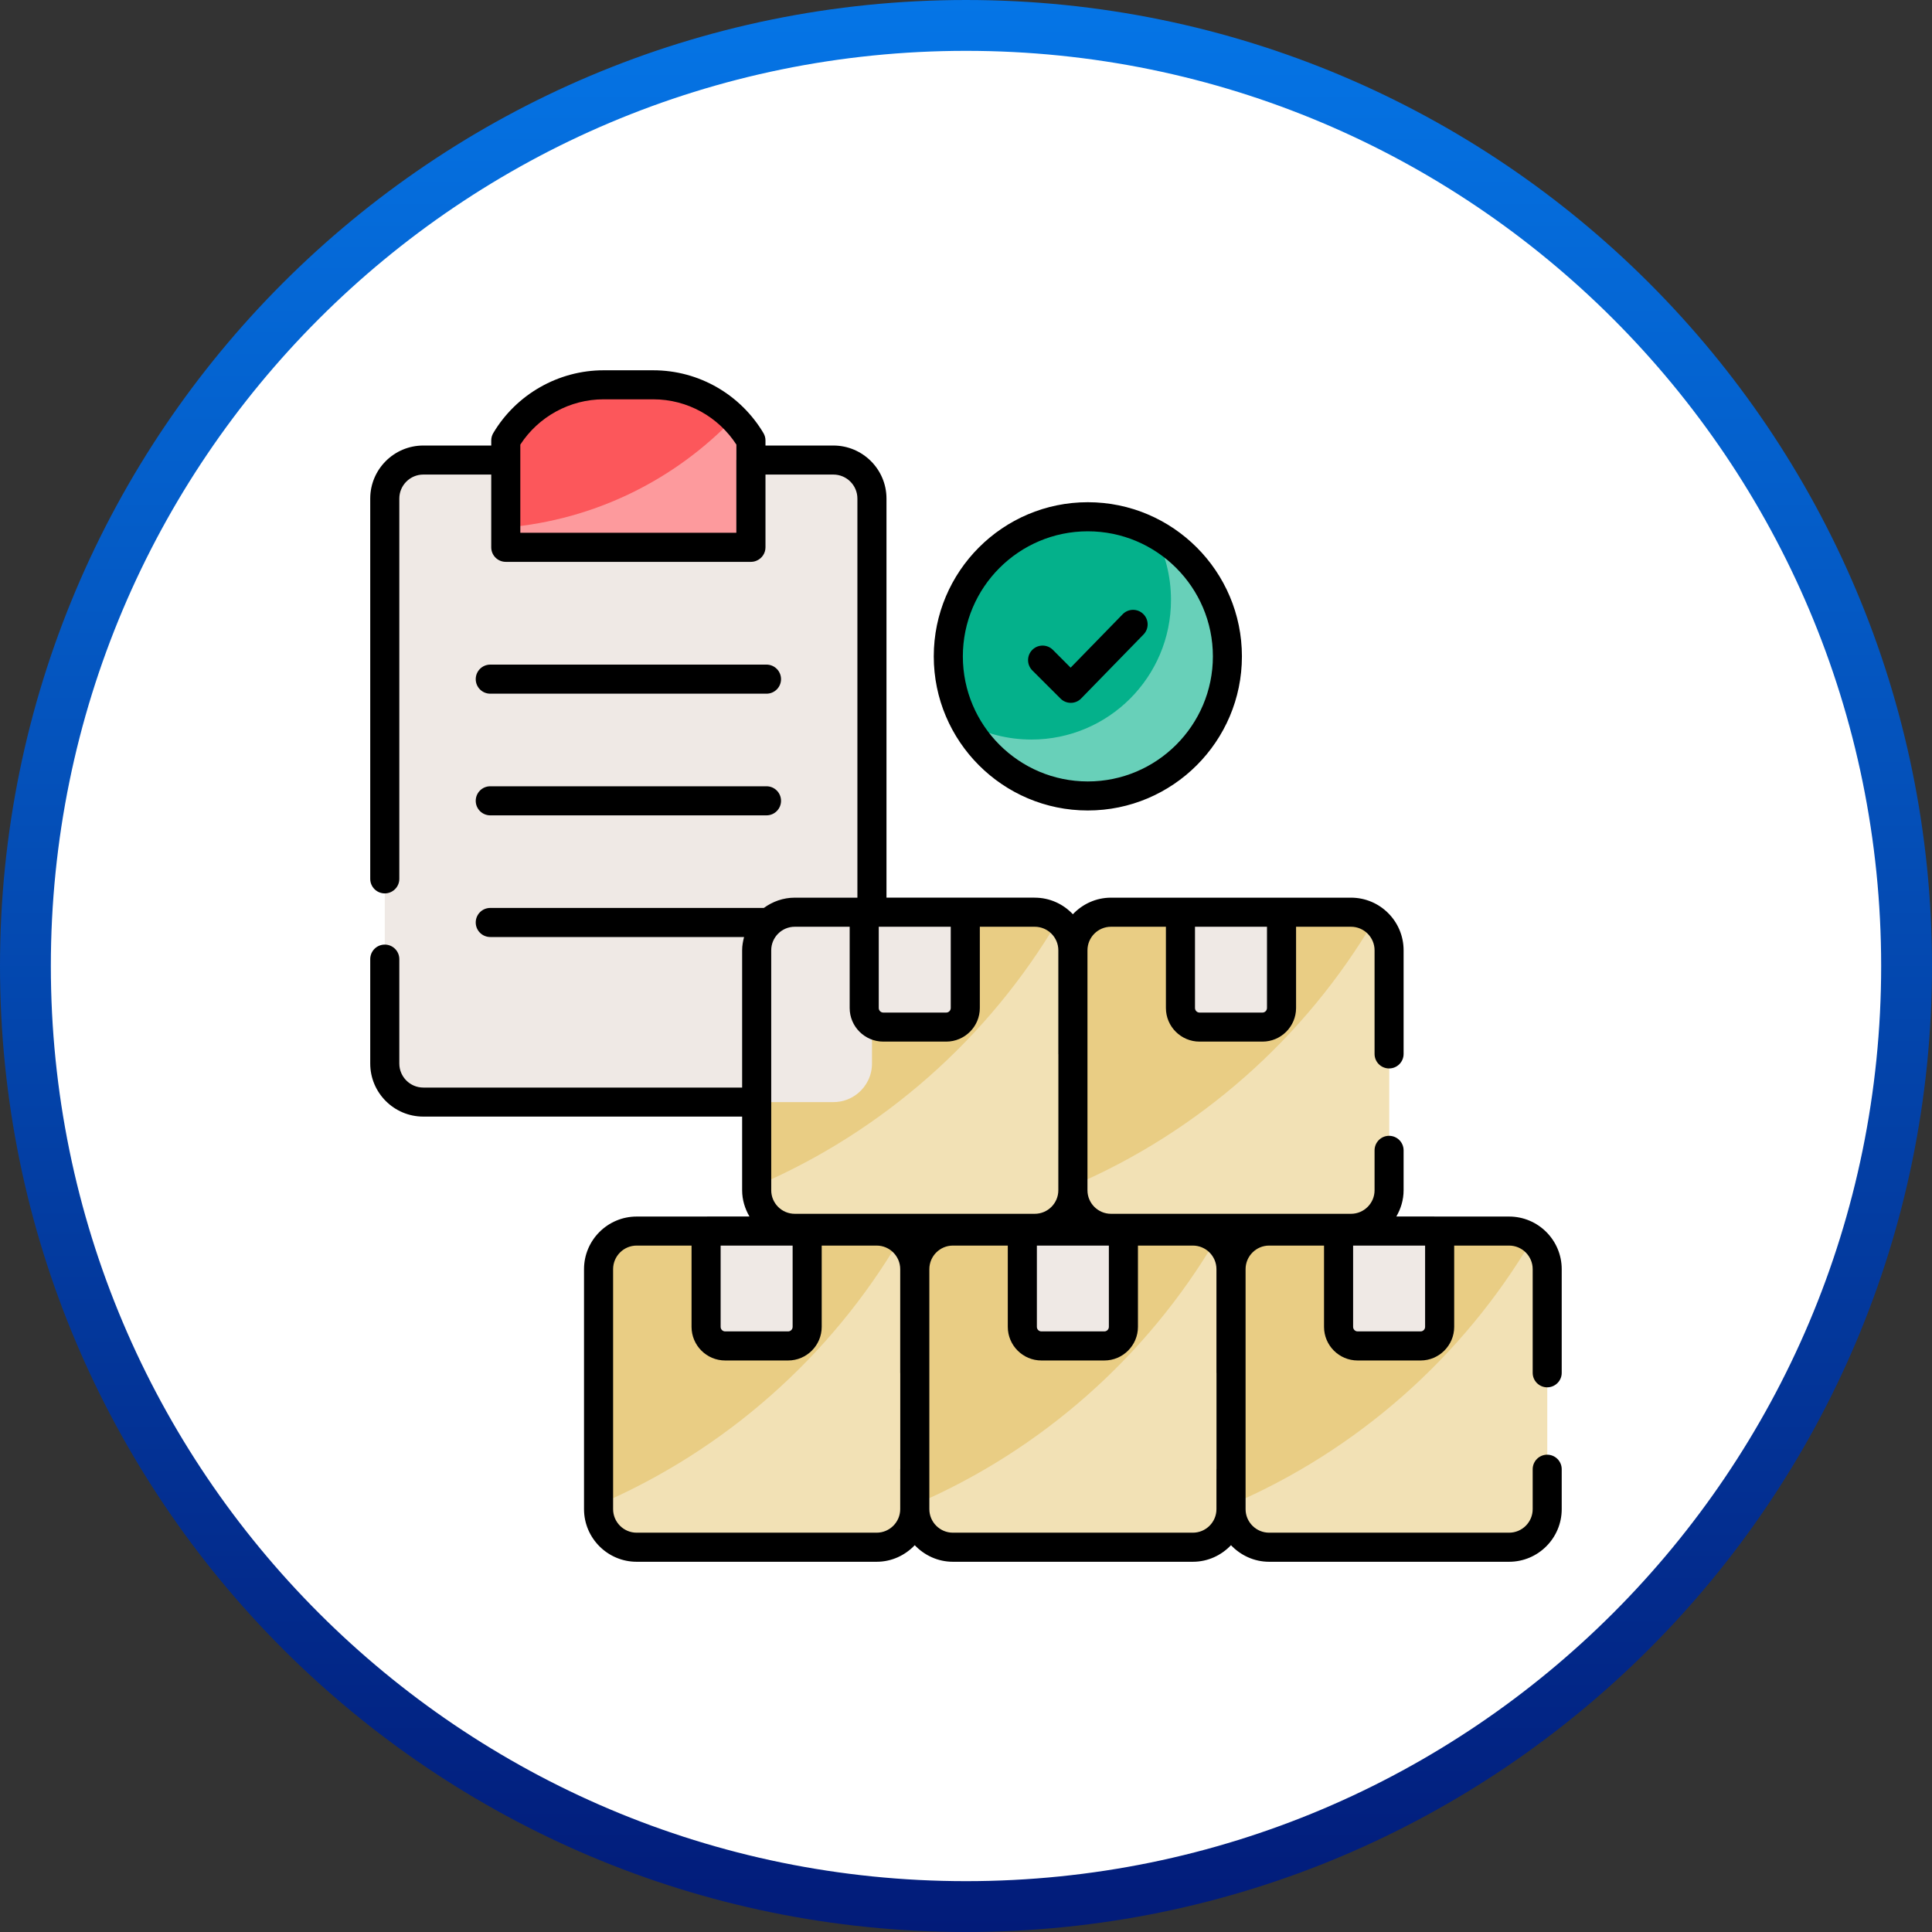 <svg width="38" height="38" viewBox="0 0 38 38" fill="none" xmlns="http://www.w3.org/2000/svg">
<rect x="0" y="0" width="38" height="38" fill="#333333" stroke="none"/>
<g clip-path="url(#clip0_1205_210)">
<path d="M19 37.5C29.217 37.5 37.5 29.217 37.5 19C37.5 8.783 29.217 0.5 19 0.5C8.783 0.5 0.5 8.783 0.5 19C0.5 29.217 8.783 37.5 19 37.5Z" fill="white" stroke="url(#paint0_linear_1205_210)"/>
<g clip-path="url(#clip1_1205_210)">
<path d="M21.102 18.691V23.41C21.102 23.824 20.766 24.16 20.352 24.16H15.633C15.219 24.16 14.883 23.824 14.883 23.41V18.691C14.883 18.277 15.219 17.941 15.633 17.941H20.352C20.766 17.941 21.102 18.276 21.102 18.691Z" fill="#E9CD84"/>
<path opacity="0.4" d="M21.102 18.69V23.41C21.102 23.824 20.767 24.159 20.353 24.159H15.633C15.219 24.159 14.884 23.824 14.884 23.41V23.322C17.372 22.254 19.448 20.412 20.811 18.099C20.988 18.234 21.102 18.449 21.102 18.69Z" fill="white"/>
<path d="M18.986 17.941V19.826C18.986 20.033 18.818 20.201 18.611 20.201H17.373C17.166 20.201 16.998 20.033 16.998 19.826V17.941H18.986Z" fill="#EFE9E5"/>
<path d="M27.322 18.691V23.41C27.322 23.824 26.986 24.16 26.572 24.16H21.852C21.438 24.16 21.102 23.824 21.102 23.41V18.691C21.102 18.277 21.438 17.941 21.852 17.941H26.572C26.986 17.941 27.322 18.276 27.322 18.691Z" fill="#E9CD84"/>
<path opacity="0.4" d="M27.322 18.69V23.41C27.322 23.824 26.986 24.159 26.573 24.159H21.853C21.439 24.159 21.104 23.824 21.104 23.41V23.322C23.591 22.254 25.668 20.412 27.03 18.099C27.208 18.234 27.322 18.449 27.322 18.69Z" fill="white"/>
<path d="M25.206 17.941V19.826C25.206 20.033 25.038 20.201 24.831 20.201H23.593C23.386 20.201 23.218 20.033 23.218 19.826V17.941H25.206Z" fill="#EFE9E5"/>
<path d="M17.991 24.963V29.682C17.991 30.096 17.656 30.432 17.242 30.432H12.522C12.108 30.432 11.773 30.096 11.773 29.682V24.963C11.773 24.549 12.108 24.213 12.522 24.213H17.242C17.656 24.213 17.991 24.549 17.991 24.963Z" fill="#E9CD84"/>
<path opacity="0.4" d="M17.992 24.962V29.682C17.992 30.096 17.656 30.431 17.243 30.431H12.523C12.109 30.431 11.773 30.096 11.773 29.682V29.594C14.261 28.526 16.338 26.684 17.7 24.371C17.878 24.506 17.992 24.721 17.992 24.962Z" fill="white"/>
<path d="M15.876 24.212V26.098C15.876 26.305 15.708 26.473 15.501 26.473H14.263C14.056 26.473 13.888 26.305 13.888 26.098V24.212H15.876Z" fill="#EFE9E5"/>
<path d="M24.211 24.963V29.682C24.211 30.096 23.876 30.432 23.462 30.432H18.742C18.328 30.432 17.992 30.096 17.992 29.682V24.963C17.992 24.549 18.328 24.213 18.742 24.213H23.462C23.876 24.213 24.211 24.549 24.211 24.963Z" fill="#E9CD84"/>
<path opacity="0.4" d="M24.211 24.962V29.682C24.211 30.096 23.876 30.431 23.462 30.431H18.742C18.329 30.431 17.993 30.096 17.993 29.682V29.594C20.481 28.526 22.557 26.684 23.92 24.371C24.098 24.506 24.211 24.721 24.211 24.962Z" fill="white"/>
<path d="M22.096 24.212V26.098C22.096 26.305 21.929 26.473 21.722 26.473H20.483C20.276 26.473 20.108 26.305 20.108 26.098V24.212H22.096Z" fill="#EFE9E5"/>
<path d="M30.432 24.963V29.682C30.432 30.096 30.096 30.432 29.682 30.432H24.963C24.549 30.432 24.213 30.096 24.213 29.682V24.963C24.213 24.549 24.549 24.213 24.963 24.213H29.682C30.096 24.213 30.432 24.549 30.432 24.963Z" fill="#E9CD84"/>
<path opacity="0.4" d="M30.432 24.962V29.682C30.432 30.096 30.097 30.431 29.683 30.431H24.963C24.549 30.431 24.214 30.096 24.214 29.682V29.594C26.702 28.526 28.778 26.684 30.141 24.371C30.319 24.506 30.432 24.721 30.432 24.962Z" fill="white"/>
<path d="M28.316 24.213V26.098C28.316 26.305 28.148 26.473 27.941 26.473H26.703C26.496 26.473 26.328 26.305 26.328 26.098V24.213H28.316ZM17.151 17.855V16.124V9.806C17.151 9.388 16.811 9.048 16.393 9.048H14.77V9.814V10.766H9.949V9.814V9.048H8.326C7.908 9.048 7.568 9.388 7.568 9.806V20.919C7.568 21.337 7.908 21.677 8.326 21.677H16.393C16.576 21.677 16.744 21.612 16.875 21.503C17.043 21.365 17.151 21.154 17.151 20.919V19.944" fill="#EFE9E5"/>
<path d="M14.77 8.664V10.765H9.948V8.664C10.351 7.984 11.082 7.568 11.871 7.568H12.847C13.243 7.568 13.622 7.671 13.954 7.861C14.285 8.051 14.569 8.325 14.77 8.664Z" fill="#FC575B"/>
<path opacity="0.4" d="M14.431 8.227C13.282 9.43 11.707 10.226 9.949 10.376V10.765H14.77V8.664C14.675 8.504 14.561 8.357 14.431 8.227Z" fill="white"/>
<path d="M24.141 12.909C24.141 14.425 22.911 15.655 21.395 15.655C19.879 15.655 18.651 14.425 18.651 12.909C18.651 11.394 19.879 10.164 21.395 10.164C22.911 10.164 24.141 11.394 24.141 12.909Z" fill="#04B18B"/>
<path opacity="0.4" d="M24.141 12.909C24.141 14.425 22.911 15.655 21.395 15.655C20.353 15.655 19.448 15.075 18.983 14.217C19.372 14.427 19.816 14.546 20.287 14.546C21.802 14.546 23.032 13.316 23.032 11.8C23.032 11.327 22.914 10.881 22.703 10.493C23.558 10.959 24.141 11.867 24.141 12.909Z" fill="white"/>
<path d="M29.682 23.928C29.66 23.928 27.315 23.927 27.464 23.927C27.553 23.774 27.607 23.6 27.607 23.411V22.626C27.607 22.468 27.479 22.34 27.321 22.34C27.164 22.34 27.036 22.468 27.036 22.626V23.411C27.036 23.666 26.828 23.874 26.572 23.874H21.852C21.597 23.874 21.389 23.666 21.389 23.411V18.691C21.389 18.436 21.597 18.228 21.852 18.228H22.932V19.826C22.932 20.191 23.229 20.487 23.593 20.487H24.831C25.195 20.487 25.492 20.191 25.492 19.826V18.228H26.572C26.828 18.228 27.036 18.436 27.036 18.691V20.73C27.036 20.888 27.164 21.015 27.322 21.015C27.479 21.015 27.607 20.888 27.607 20.73V18.691C27.607 18.12 27.143 17.656 26.572 17.656C26.434 17.655 21.93 17.656 21.852 17.656C21.557 17.656 21.291 17.782 21.102 17.982C20.914 17.782 20.648 17.656 20.352 17.656C20.054 17.656 21.433 17.656 17.436 17.655V9.806C17.436 9.231 16.967 8.763 16.391 8.763H15.056V8.664C15.056 8.612 15.042 8.562 15.016 8.518C14.572 7.772 13.762 7.283 12.847 7.283H11.871C10.985 7.283 10.154 7.756 9.702 8.518C9.676 8.562 9.662 8.612 9.662 8.664V8.763H8.326C7.75 8.763 7.282 9.231 7.282 9.806V17.286C7.282 17.444 7.41 17.572 7.568 17.572C7.726 17.572 7.854 17.444 7.854 17.286V9.806C7.854 9.546 8.066 9.334 8.326 9.334H9.662V10.765C9.662 10.923 9.79 11.051 9.948 11.051H14.769C14.809 11.051 14.847 11.043 14.881 11.028C14.984 10.985 15.056 10.883 15.056 10.765V9.334H16.391C16.652 9.334 16.864 9.546 16.864 9.806V17.656H15.632C15.404 17.656 15.195 17.733 15.024 17.858H9.643C9.485 17.858 9.357 17.986 9.357 18.144C9.357 18.302 9.485 18.43 9.643 18.43H14.635C14.613 18.514 14.597 18.6 14.597 18.691V21.391H8.326C8.066 21.391 7.854 21.179 7.854 20.919V18.865C7.854 18.707 7.726 18.579 7.568 18.579C7.41 18.579 7.282 18.707 7.282 18.865V20.919C7.282 21.494 7.75 21.962 8.326 21.962H14.597V23.411C14.597 23.6 14.652 23.774 14.741 23.927C14.718 23.927 12.373 23.928 12.522 23.928C11.952 23.928 11.487 24.392 11.487 24.963V29.683C11.487 30.253 11.952 30.718 12.522 30.718H17.242C17.538 30.718 17.803 30.591 17.992 30.392C18.181 30.591 18.447 30.718 18.742 30.718H23.462C23.758 30.718 24.023 30.591 24.212 30.392C24.401 30.591 24.667 30.718 24.962 30.718H29.682C30.253 30.718 30.717 30.253 30.717 29.683V28.898C30.717 28.74 30.589 28.612 30.431 28.612C30.274 28.612 30.146 28.74 30.146 28.898V29.683C30.146 29.938 29.938 30.146 29.682 30.146H24.962C24.707 30.146 24.499 29.938 24.499 29.683V24.963C24.499 24.707 24.707 24.499 24.962 24.499H26.042V26.098C26.042 26.462 26.338 26.759 26.703 26.759H27.941C28.305 26.759 28.602 26.462 28.602 26.098V24.499H29.682C29.938 24.499 30.146 24.707 30.146 24.963V27.002C30.146 27.159 30.274 27.287 30.431 27.287C30.589 27.287 30.717 27.159 30.717 27.002V24.963C30.717 24.392 30.253 23.928 29.682 23.928ZM24.92 19.826C24.92 19.875 24.88 19.916 24.831 19.916H23.593C23.544 19.916 23.504 19.875 23.504 19.826V18.228H24.92V19.826H24.92ZM10.234 8.745C10.591 8.194 11.211 7.854 11.871 7.854H12.847C13.524 7.854 14.131 8.201 14.484 8.745V9.042C14.484 9.045 14.483 9.046 14.483 9.048V10.479H10.234V8.745ZM14.174 24.499H15.59V26.098C15.59 26.147 15.55 26.187 15.501 26.187H14.263C14.214 26.187 14.174 26.147 14.174 26.098L14.174 24.499ZM20.394 24.499H21.81V26.098C21.81 26.147 21.77 26.187 21.721 26.187H20.483C20.434 26.187 20.394 26.147 20.394 26.098V24.499H20.394ZM17.284 18.228H18.7V19.826C18.7 19.875 18.66 19.916 18.611 19.916H17.373C17.324 19.916 17.284 19.875 17.284 19.826L17.284 18.228ZM16.712 18.228V19.826C16.712 20.191 17.009 20.487 17.373 20.487H18.611C18.975 20.487 19.272 20.191 19.272 19.826V18.228H20.352C20.608 18.228 20.816 18.436 20.816 18.691V20.73C20.816 20.733 20.817 20.735 20.817 20.739V22.617C20.817 22.62 20.816 22.623 20.816 22.626V23.411C20.816 23.666 20.608 23.874 20.352 23.874H15.632C15.377 23.874 15.169 23.666 15.169 23.411V18.691C15.169 18.436 15.377 18.228 15.632 18.228H16.712ZM17.706 29.683C17.706 29.938 17.498 30.146 17.242 30.146H12.522C12.267 30.146 12.059 29.938 12.059 29.683V24.963C12.059 24.707 12.267 24.499 12.522 24.499H13.602V26.098C13.602 26.462 13.898 26.759 14.263 26.759H15.501C15.865 26.759 16.162 26.462 16.162 26.098V24.499H17.242C17.498 24.499 17.706 24.707 17.706 24.963V27.002C17.706 27.005 17.707 27.007 17.707 27.01V28.889C17.707 28.892 17.706 28.895 17.706 28.898V29.683ZM23.926 29.683C23.926 29.938 23.718 30.146 23.462 30.146H18.742C18.487 30.146 18.279 29.938 18.279 29.683V24.963C18.279 24.707 18.487 24.499 18.742 24.499H19.822V26.098C19.822 26.462 20.119 26.759 20.483 26.759H21.721C22.085 26.759 22.382 26.462 22.382 26.098V24.499H23.462C23.718 24.499 23.926 24.707 23.926 24.963V27.002C23.926 27.005 23.927 27.007 23.927 27.01V28.889C23.927 28.892 23.926 28.895 23.926 28.898V29.683ZM28.03 26.098C28.03 26.147 27.99 26.187 27.941 26.187H26.703C26.654 26.187 26.614 26.147 26.614 26.098V24.499H28.03V26.098H28.03Z" fill="black"/>
<path d="M9.643 13.644H15.076C15.234 13.644 15.362 13.516 15.362 13.358C15.362 13.2 15.234 13.072 15.076 13.072H9.643C9.485 13.072 9.357 13.2 9.357 13.358C9.357 13.516 9.485 13.644 9.643 13.644ZM9.643 16.037H15.076C15.234 16.037 15.362 15.909 15.362 15.751C15.362 15.593 15.234 15.465 15.076 15.465H9.643C9.485 15.465 9.357 15.593 9.357 15.751C9.357 15.909 9.485 16.037 9.643 16.037ZM18.366 12.91C18.366 14.581 19.725 15.941 21.395 15.941C23.067 15.941 24.427 14.581 24.427 12.91C24.427 11.238 23.067 9.878 21.396 9.878C19.725 9.878 18.366 11.238 18.366 12.91ZM23.856 12.91C23.856 14.266 22.752 15.37 21.396 15.37C20.04 15.37 18.938 14.266 18.938 12.91C18.938 11.553 20.04 10.45 21.396 10.45C22.752 10.45 23.856 11.553 23.856 12.91Z" fill="black"/>
<path d="M20.709 12.782C20.597 12.67 20.416 12.67 20.304 12.782C20.193 12.893 20.193 13.074 20.304 13.186L20.859 13.74C20.912 13.794 20.985 13.824 21.061 13.824C21.061 13.824 21.062 13.824 21.063 13.824C21.139 13.824 21.212 13.793 21.265 13.738L22.491 12.48C22.602 12.367 22.599 12.186 22.486 12.076C22.373 11.966 22.192 11.968 22.082 12.081L21.058 13.132L20.709 12.782Z" fill="black"/>
</g>
</g>
<defs>
<linearGradient id="paint0_linear_1205_210" x1="19" y1="-1.33909e-08" x2="19" y2="38" gradientUnits="userSpaceOnUse">
<stop stop-color="#0575E6"/>
<stop offset="1" stop-color="#021B79"/>
</linearGradient>
<clipPath id="clip0_1205_210">
<rect width="38" height="38" fill="white"/>
</clipPath>
<clipPath id="clip1_1205_210">
<rect width="24" height="24" fill="white" transform="translate(7 7)"/>
</clipPath>
</defs>
</svg>
